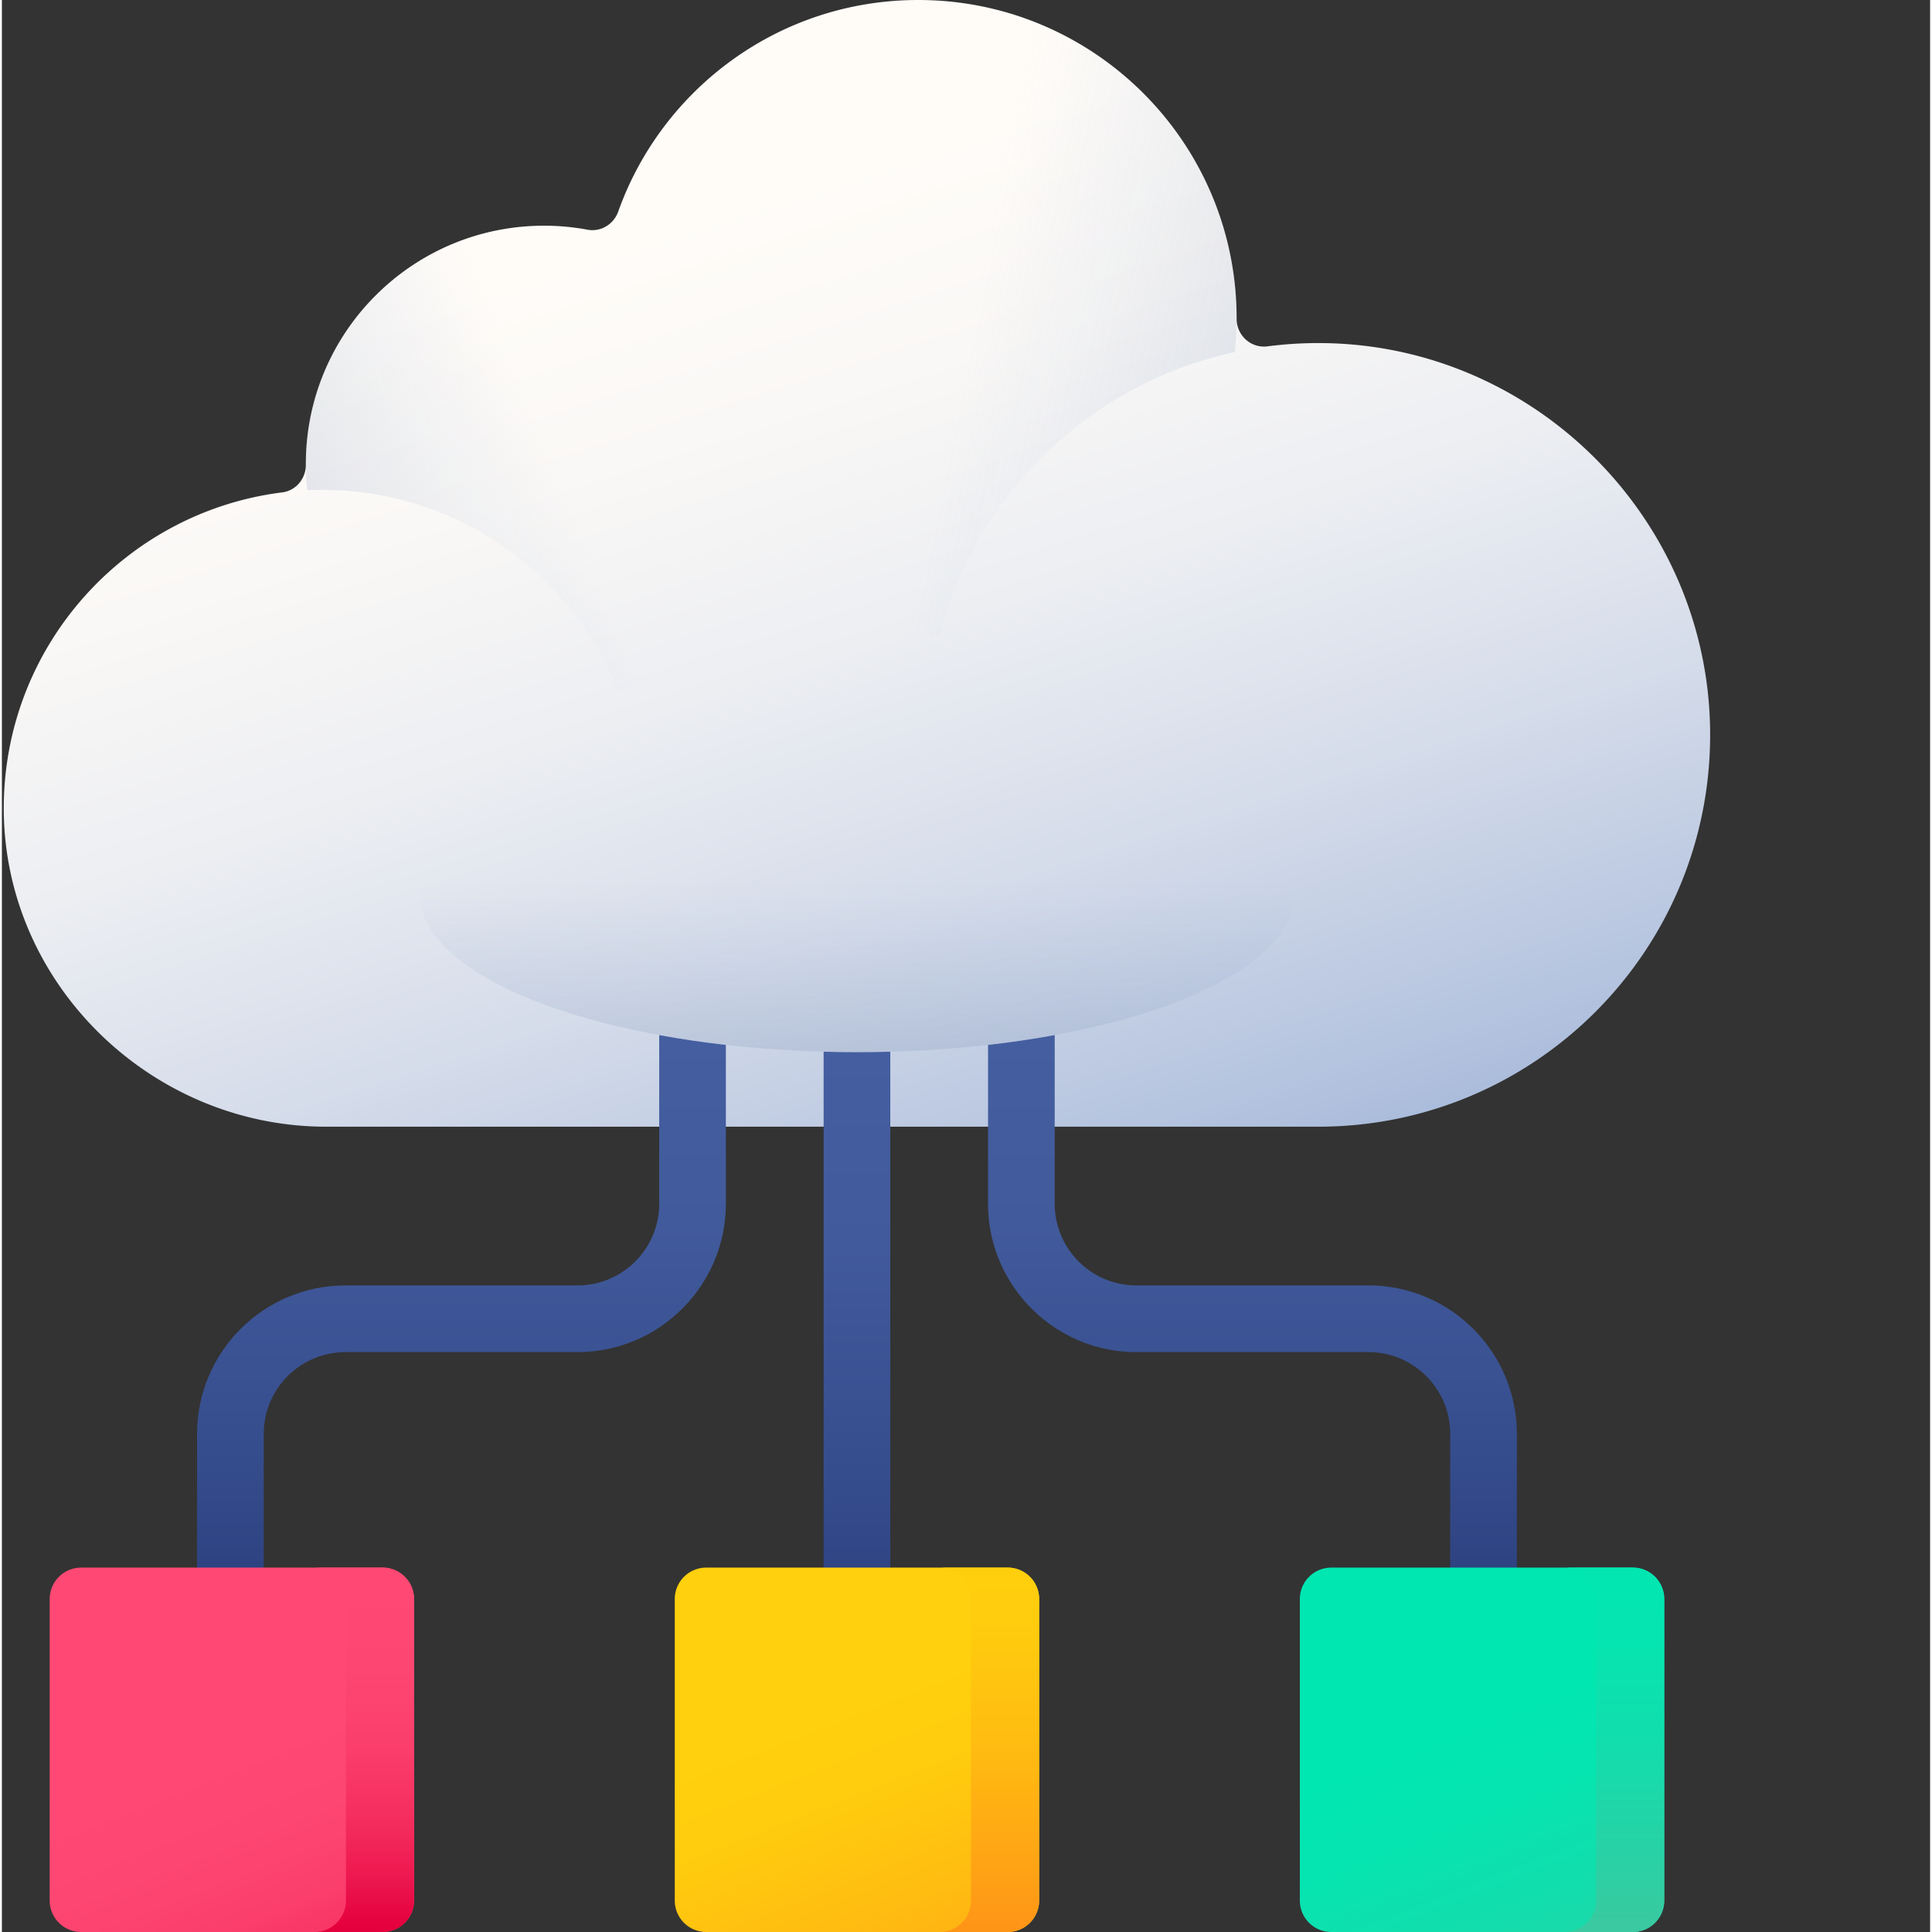 <svg xmlns="http://www.w3.org/2000/svg" xmlns:xlink="http://www.w3.org/1999/xlink" width="512" height="512" x="0" y="0" viewBox="0 0 511 512" style="enable-background:new 0 0 512 512" xml:space="preserve"><rect x="0" y="0" width="511" height="512" fill="#333333" stroke="none"/><g><linearGradient id="e" x1="179.887" x2="272.925" y1="56.701" y2="347.714" gradientUnits="userSpaceOnUse"><stop offset="0" stop-color="#fffcf8"></stop><stop offset=".188" stop-color="#faf8f6"></stop><stop offset=".404" stop-color="#eceef2"></stop><stop offset=".635" stop-color="#d5dcea"></stop><stop offset=".875" stop-color="#b5c4df"></stop><stop offset="1" stop-color="#a1b5d8"></stop></linearGradient><linearGradient id="f" x1="256.237" x2="603.506" y1="87.098" y2="157.417" gradientUnits="userSpaceOnUse"><stop offset="0" stop-color="#a1b5d8" stop-opacity="0"></stop><stop offset=".263" stop-color="#8ea0ba" stop-opacity=".263"></stop><stop offset=".531" stop-color="#808fa3" stop-opacity=".529"></stop><stop offset=".782" stop-color="#778595" stop-opacity=".78"></stop><stop offset="1" stop-color="#748290"></stop></linearGradient><linearGradient id="g" x1="146.234" x2="-112.446" y1="121.938" y2="224.173" gradientUnits="userSpaceOnUse"><stop offset="0" stop-color="#a1b5d8" stop-opacity="0"></stop><stop offset=".355" stop-color="#8e9fb9" stop-opacity=".357"></stop><stop offset=".767" stop-color="#7b8a9b" stop-opacity=".769"></stop><stop offset="1" stop-color="#748290"></stop></linearGradient><linearGradient id="a"><stop offset="0" stop-color="#445ea0"></stop><stop offset=".322" stop-color="#415a9b"></stop><stop offset=".693" stop-color="#364d8d"></stop><stop offset="1" stop-color="#2a3d7c"></stop></linearGradient><linearGradient xlink:href="#a" id="h" x1="121.795" x2="121.795" y1="274.309" y2="432.511" gradientUnits="userSpaceOnUse"></linearGradient><linearGradient xlink:href="#a" id="i" x1="331.412" x2="331.412" y1="274.309" y2="432.511" gradientUnits="userSpaceOnUse"></linearGradient><linearGradient xlink:href="#a" id="j" x1="226.604" x2="226.604" y1="278.714" y2="439.577" gradientUnits="userSpaceOnUse"></linearGradient><linearGradient id="b"><stop offset="0" stop-color="#ff4974"></stop><stop offset=".326" stop-color="#fe4672"></stop><stop offset=".532" stop-color="#fb3e6c"></stop><stop offset=".705" stop-color="#f52f60"></stop><stop offset=".859" stop-color="#ee1a51"></stop><stop offset="1" stop-color="#e4003d"></stop></linearGradient><linearGradient xlink:href="#b" id="k" x1="56.928" x2="94.611" y1="453.407" y2="549.971" gradientUnits="userSpaceOnUse"></linearGradient><linearGradient xlink:href="#b" id="l" x1="96.041" x2="96.041" y1="409.155" y2="510.506" gradientUnits="userSpaceOnUse"></linearGradient><linearGradient id="c"><stop offset="0" stop-color="#ffd00d"></stop><stop offset=".238" stop-color="#ffcb0e"></stop><stop offset=".535" stop-color="#fb1"></stop><stop offset=".863" stop-color="#ffa215"></stop><stop offset="1" stop-color="#ff9517"></stop></linearGradient><linearGradient xlink:href="#c" id="m" x1="222.58" x2="260.264" y1="453.407" y2="549.971" gradientUnits="userSpaceOnUse"></linearGradient><linearGradient xlink:href="#c" id="n" x1="261.693" x2="261.693" y1="409.155" y2="510.506" gradientUnits="userSpaceOnUse"></linearGradient><linearGradient id="d"><stop offset="0" stop-color="#00e7b2"></stop><stop offset=".246" stop-color="#05e5b1"></stop><stop offset=".53" stop-color="#13ddac"></stop><stop offset=".832" stop-color="#2ad1a5"></stop><stop offset="1" stop-color="#3ac9a0"></stop></linearGradient><linearGradient xlink:href="#d" id="o" x1="388.232" x2="425.915" y1="453.407" y2="549.971" gradientUnits="userSpaceOnUse"></linearGradient><linearGradient xlink:href="#d" id="p" x1="427.345" x2="427.345" y1="409.155" y2="510.506" gradientUnits="userSpaceOnUse"></linearGradient><linearGradient id="q" x1="226.604" x2="226.604" y1="234.082" y2="377.222" gradientUnits="userSpaceOnUse"><stop offset="0" stop-color="#a1b5d8" stop-opacity="0"></stop><stop offset=".63" stop-color="#8393a8" stop-opacity=".631"></stop><stop offset="1" stop-color="#748290"></stop></linearGradient><path fill="url(#e)" d="M350.258 90.926c-5.04-.067-9.996.23-14.848.86-4.39.57-8.2-2.888-8.195-7.313v-.09C327.215 37.78 289.434 0 242.832 0c-36.676 0-67.871 23.402-79.5 56.082-1.203 3.375-4.625 5.441-8.148 4.79a62.988 62.988 0 0 0-11.496-1.06c-34.868 0-63.133 28.266-63.133 63.133v.227c.015 3.676-2.633 6.86-6.278 7.316C32.742 135.7.597 171.086.5 214.012c-.105 46.515 38.93 84.574 85.45 84.574H348.87c57.55 0 104.164-46.82 103.832-104.445-.32-56.297-46.152-102.473-102.445-103.215zm0 0" opacity="1" data-original="url(#e)"></path><path fill="url(#f)" d="M327.215 84.383c0 3.008-.164 5.972-.465 8.902-38.234 8.29-68.613 37.637-78.39 75.297a86.302 86.302 0 0 1-5.528.184c-46.605 0-84.383-37.778-84.383-84.383C158.45 37.777 196.227 0 242.832 0s84.383 37.777 84.383 84.383zm0 0" opacity="1" data-original="url(#f)"></path><path fill="url(#g)" d="M206.816 122.938c0 28.019-18.261 51.777-43.52 60.03-12.41-31.144-42.843-53.148-78.413-53.148-1.32 0-2.637.032-3.938.098a61.578 61.578 0 0 1-.39-6.98c0-34.856 28.27-63.126 63.136-63.126 34.856.004 63.125 28.27 63.125 63.126zm0 0" opacity="1" data-original="url(#g)"></path><path fill="url(#h)" d="M191.863 276.91V319c0 21.68-17.64 39.32-39.32 39.32H91.047c-11.942 0-21.656 9.715-21.656 21.657v43.703c0 4.875-3.957 8.832-8.832 8.832s-8.832-3.957-8.832-8.832v-43.703c0-21.68 17.64-39.32 39.32-39.32h61.496c11.941 0 21.656-9.716 21.656-21.657v-44.691c5.64 1.035 11.54 1.91 17.664 2.601zm0 0" opacity="1" data-original="url(#h)"></path><path fill="url(#i)" d="M401.48 379.977v43.703c0 4.875-3.957 8.832-8.832 8.832s-8.832-3.957-8.832-8.832v-43.703c0-11.942-9.714-21.657-21.656-21.657h-61.496c-21.68 0-39.32-17.64-39.32-39.32v-42.09a258.754 258.754 0 0 0 17.664-2.601V319c0 11.941 9.715 21.656 21.656 21.656h61.496c21.68 0 39.32 17.64 39.32 39.32zm0 0" opacity="1" data-original="url(#i)"></path><path fill="url(#j)" d="M235.438 278.715v152.031c0 4.875-3.958 8.832-8.836 8.832-4.875 0-8.832-3.957-8.832-8.832V278.715c2.921.082 5.867.117 8.832.117 2.968 0 5.914-.035 8.835-.117zm0 0" opacity="1" data-original="url(#j)"></path><path fill="url(#k)" d="M100.906 512h-79.91a8.33 8.33 0 0 1-8.328-8.328v-79.91a8.33 8.33 0 0 1 8.328-8.328h79.91a8.33 8.33 0 0 1 8.328 8.328v79.91a8.33 8.33 0 0 1-8.328 8.328zm0 0" opacity="1" data-original="url(#k)"></path><path fill="url(#l)" d="M100.906 415.434H82.848a8.328 8.328 0 0 1 8.328 8.328v79.91A8.328 8.328 0 0 1 82.848 512h18.058a8.33 8.33 0 0 0 8.328-8.328v-79.91a8.33 8.33 0 0 0-8.328-8.328zm0 0" opacity="1" data-original="url(#l)"></path><path fill="url(#m)" d="M266.559 512h-79.91a8.33 8.33 0 0 1-8.329-8.328v-79.91a8.33 8.33 0 0 1 8.328-8.328h79.91a8.33 8.33 0 0 1 8.329 8.328v79.91a8.33 8.33 0 0 1-8.328 8.328zm0 0" opacity="1" data-original="url(#m)"></path><path fill="url(#n)" d="M266.559 415.434H248.5a8.328 8.328 0 0 1 8.328 8.328v79.91A8.328 8.328 0 0 1 248.5 512h18.059a8.33 8.33 0 0 0 8.328-8.328v-79.91a8.33 8.33 0 0 0-8.328-8.328zm0 0" opacity="1" data-original="url(#n)"></path><path fill="url(#o)" d="M432.21 512H352.3a8.33 8.33 0 0 1-8.327-8.328v-79.91a8.33 8.33 0 0 1 8.328-8.328h79.91a8.33 8.33 0 0 1 8.328 8.328v79.91a8.33 8.33 0 0 1-8.328 8.328zm0 0" opacity="1" data-original="url(#o)"></path><path fill="url(#p)" d="M432.21 415.434h-18.058a8.328 8.328 0 0 1 8.328 8.328v79.91a8.328 8.328 0 0 1-8.328 8.328h18.059a8.33 8.33 0 0 0 8.328-8.328v-79.91a8.33 8.33 0 0 0-8.328-8.328zm0 0" opacity="1" data-original="url(#p)"></path><path fill="url(#q)" d="M342.422 236.957c0-23.125-51.856-41.871-115.82-41.871-63.961 0-115.817 18.746-115.817 41.871s51.856 41.875 115.817 41.875c63.964 0 115.82-18.75 115.82-41.875zm0 0" opacity="1" data-original="url(#q)"></path></g></svg>